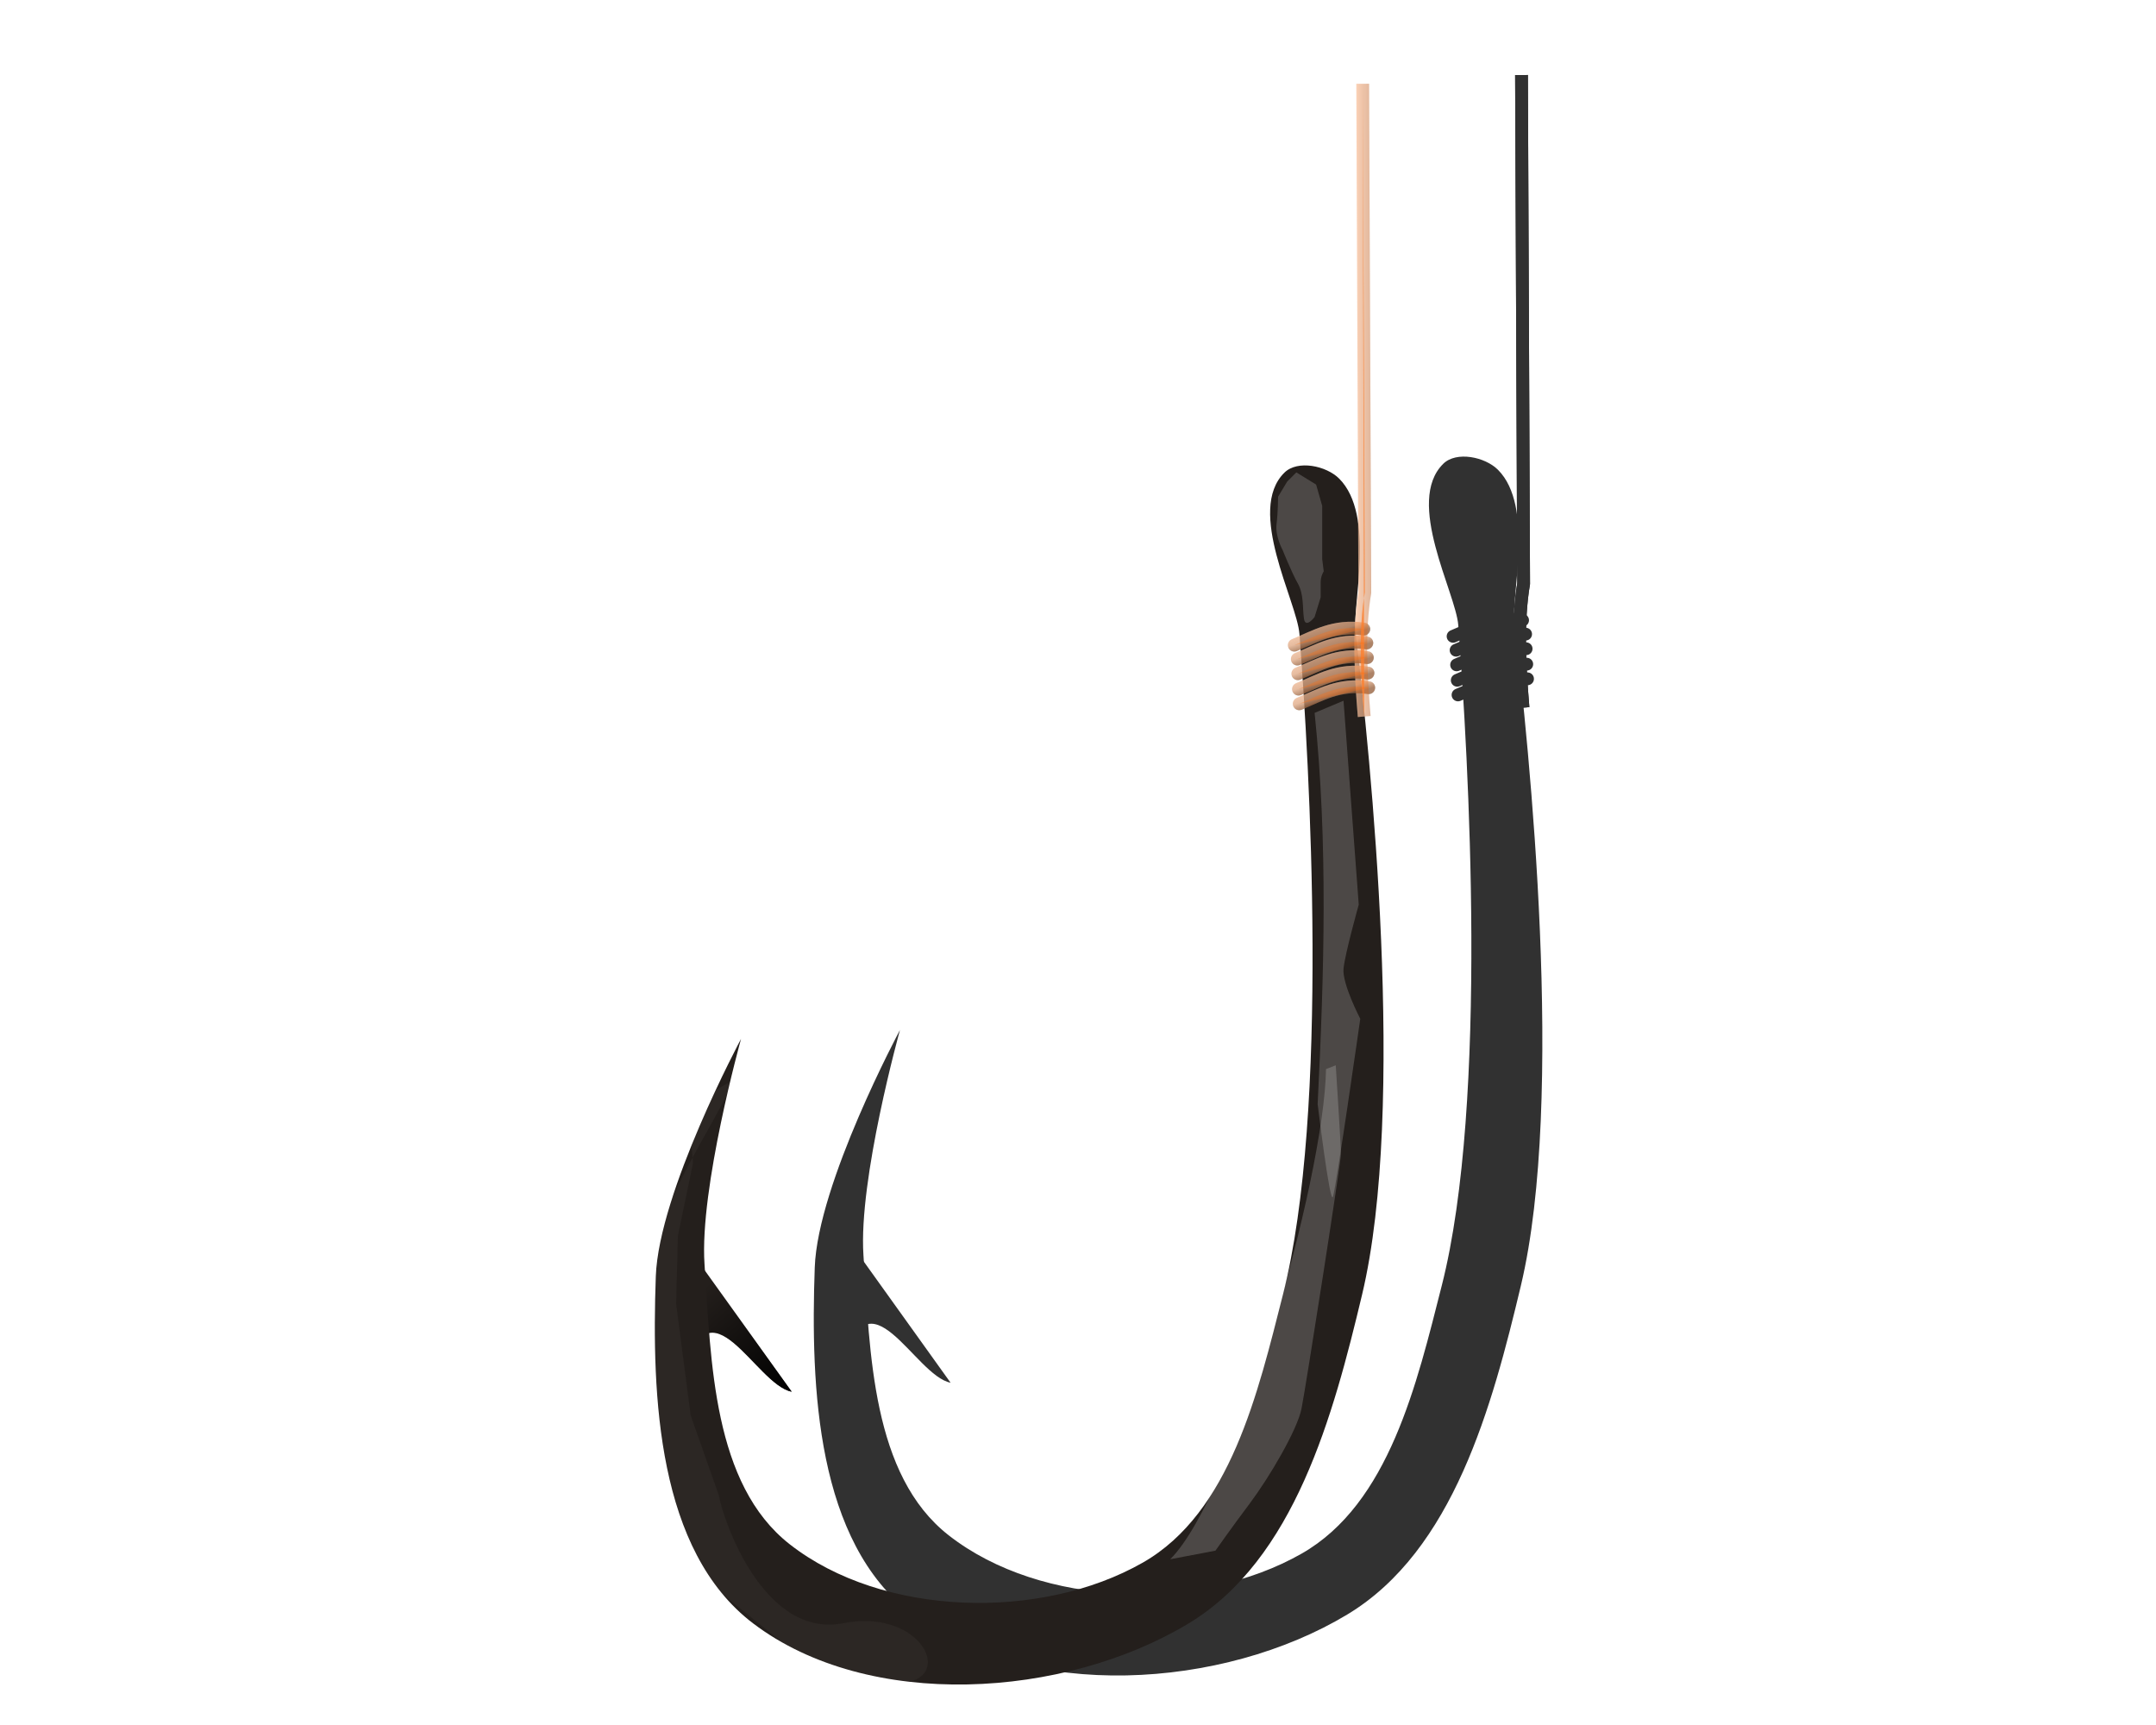 <?xml version="1.0" encoding="UTF-8"?>
<svg viewBox="0 0 744.094 1052.362" width="100mm" height="80mm" xmlns="http://www.w3.org/2000/svg" xmlns:xlink="http://www.w3.org/1999/xlink">
 <defs>
  <filter id="j">
   <feGaussianBlur stdDeviation="2.733"/>
  </filter>
  <filter id="i">
   <feGaussianBlur stdDeviation="4.178"/>
  </filter>
  <filter id="m" x="-.246" y="-.137" width="1.493" height="1.275">
   <feGaussianBlur stdDeviation="3.525"/>
  </filter>
  <filter id="l" x="-1.234" y="-.089" width="3.467" height="1.179">
   <feGaussianBlur stdDeviation="3.525"/>
  </filter>
  <filter id="k" x="-.761" y="-.24" width="2.522" height="1.479">
   <feGaussianBlur stdDeviation="3.525"/>
  </filter>
  <linearGradient id="a">
   <stop stop-color="#f7f7f7" offset="0"/>
   <stop stop-color="#e0e0e0" offset=".2"/>
   <stop stop-color="#c4c4c4" offset=".569"/>
   <stop stop-color="#3e3e3e" offset="1"/>
  </linearGradient>
  <linearGradient id="h" x1="158.48" x2="107.6" y1="825.23" y2="768.36" gradientUnits="userSpaceOnUse">
   <stop offset="0"/>
   <stop stop-opacity="0" offset="1"/>
  </linearGradient>
  <linearGradient id="b" x1="478.06" x2="491.23" gradientUnits="userSpaceOnUse" xlink:href="#a"/>
  <linearGradient id="g" x1="384.79" x2="386.68" y1="315.26" y2="319.01" gradientTransform="matrix(2.366 .369 -.369 2.366 -330.54 -462.56)" gradientUnits="userSpaceOnUse" xlink:href="#a"/>
  <linearGradient id="f" x1="384.79" x2="386.68" y1="315.26" y2="319.01" gradientTransform="matrix(2.366 .369 -.369 2.366 -330.97 -470.8)" gradientUnits="userSpaceOnUse" xlink:href="#a"/>
  <linearGradient id="e" x1="384.79" x2="386.68" y1="315.26" y2="319.01" gradientTransform="matrix(2.366 .369 -.369 2.366 -331.32 -479.46)" gradientUnits="userSpaceOnUse" xlink:href="#a"/>
  <linearGradient id="d" x1="384.79" x2="386.68" y1="315.26" y2="319.01" gradientTransform="matrix(2.366 .369 -.369 2.366 -331.62 -487.69)" gradientUnits="userSpaceOnUse" xlink:href="#a"/>
  <linearGradient id="c" x1="384.79" x2="386.68" y1="315.26" y2="319.01" gradientTransform="matrix(2.366 .369 -.369 2.366 -333.32 -495.5)" gradientUnits="userSpaceOnUse" xlink:href="#a"/>
 </defs>
 <g transform="matrix(1.086 0 0 1.086 22.679 -45.555)">
  <g transform="matrix(2.394 0 0 2.394 -1031.6 -294.42)" filter="url(#j)" opacity=".807">
   <path d="m511.14 431.12 24.244 33.84c-8.447-1.622-19.451-27.534-25.254-4.041z"/>
   <path d="m651.01 249.33c-9.043 8.882 2.934 30.22 3.519 37.861 2.348 30.653 7.132 111.77-3.876 155-5.835 22.911-12.325 51.136-32.857 62.857-24.018 13.711-61.069 12.747-82.857-4.286-18.039-14.102-18.459-42.869-20-65.714-1.201-17.809 8.571-52.857 8.571-52.857s-19.3 35.995-20 55.714c-1 28.174 0.39 64.399 22.857 81.429 27.134 20.566 72.985 17.581 102.14 1e-5 24.9-15.013 33.967-48.861 40.714-77.143 10.46-43.843 1.95-126.45-1.538-155.39-0.787-6.531 4.702-27.477-3.819-36.042-3.041-3.057-9.781-4.45-12.857-1.429z"/>
   <path d="m669.37 158.11 0.499 119.33c-1.476 8.859-0.989 18.92-0.146 29.117" stroke="#000" stroke-width="3"/>
   <path d="m654.47 303.57c4.931-2.022 9.349-4.814 16.314-3.779" stroke="#000" stroke-linecap="round" stroke-linejoin="round" stroke-width="3"/>
   <path d="m654.29 300.13c4.931-2.022 9.349-4.814 16.314-3.779" stroke="#000" stroke-linecap="round" stroke-linejoin="round" stroke-width="3"/>
   <path d="m654.14 296.51c4.931-2.022 9.349-4.814 16.314-3.779" stroke="#000" stroke-linecap="round" stroke-linejoin="round" stroke-width="3"/>
   <path d="m654.02 293.08c4.931-2.022 9.349-4.814 16.314-3.779" stroke="#000" stroke-linecap="round" stroke-linejoin="round" stroke-width="3"/>
   <path d="m653.31 289.82c4.931-2.022 9.349-4.814 16.314-3.779" stroke="#000" stroke-linecap="round" stroke-linejoin="round" stroke-width="3"/>
   <path d="m669.37 158.11 0.499 119.33c-1.476 8.859-0.989 18.92-0.146 29.117" stroke="#000" stroke-width="3"/>
  </g>
  <path d="m102.78 742.71 58.05 81.028c-20.226-3.883-46.573-65.928-60.469-9.675z" fill="#241f1c"/>
  <path d="m102.78 742.71 58.05 81.028c-20.226-3.883-46.573-65.928-60.469-9.675z" fill="url(#h)"/>
  <path d="m437.69 307.43c-21.652 21.266 7.025 72.359 8.426 90.656 5.621 73.397 17.077 267.63-9.281 371.13-13.971 54.859-29.512 122.44-78.675 150.51-57.509 32.831-146.23 30.523-198.4-10.262-43.193-33.766-44.2-102.65-47.889-157.35-2.876-42.642 20.524-126.56 20.524-126.56s-46.212 86.188-47.889 133.4c-2.396 67.462 0.933 154.2 54.73 194.98 64.971 49.245 174.76 42.096 244.58 2e-5 59.621-35.949 81.332-116.99 97.488-184.71 25.045-104.98 4.67-302.78-3.683-372.07-1.885-15.637 11.259-65.793-9.144-86.3-7.282-7.319-23.419-10.656-30.786-3.421z" fill="#241f1c"/>
  <path d="m481.65 89.003 1.195 285.72c-3.535 21.212-2.368 45.302-0.349 69.72" fill="#e6e6e6" opacity=".635" stroke="url(#b)" stroke-width="7.183"/>
  <path d="m445.98 437.31c11.806-4.842 22.386-11.526 39.063-9.048" fill="none" opacity=".631" stroke="url(#g)" stroke-linecap="round" stroke-linejoin="round" stroke-width="7.183"/>
  <path d="m445.56 429.07c11.806-4.842 22.386-11.526 39.063-9.048" fill="none" opacity=".631" stroke="url(#f)" stroke-linecap="round" stroke-linejoin="round" stroke-width="7.183"/>
  <path d="m445.2 420.41c11.806-4.842 22.386-11.526 39.063-9.048" fill="none" opacity=".631" stroke="url(#e)" stroke-linecap="round" stroke-linejoin="round" stroke-width="7.183"/>
  <path d="m444.91 412.18c11.806-4.842 22.386-11.526 39.063-9.048" fill="none" opacity=".631" stroke="url(#d)" stroke-linecap="round" stroke-linejoin="round" stroke-width="7.183"/>
  <path d="m443.2 404.37c11.806-4.842 22.386-11.526 39.063-9.048" fill="none" opacity=".631" stroke="url(#c)" stroke-linecap="round" stroke-linejoin="round" stroke-width="7.183"/>
  <path transform="matrix(2.394 0 0 2.394 -455.95 -296.83)" d="m376.07 252.36 4.643 2.857 1.429 5v12.5l0.357 2.857s-0.714 1.071-0.714 2.5v3.571l-1.429 4.643s-2.143 2.857-2.5 0.357 0-5.714-1.429-8.214-3.571-7.857-3.571-7.857-1.786-3.214-1.429-6.071 0.357-6.429 0.357-6.429l2.143-3.571z" fill="#fff" filter="url(#k)" opacity=".43"/>
  <path transform="matrix(2.394 0 0 2.394 -455.95 -296.83)" d="m380.36 308.79 6.786-2.857 3.571 47.857s-3.214 11.429-3.571 15 3.929 11.786 3.929 11.786-5.714 40-6.429 41.786-3.571-21.786-3.571-21.786c1.526-30.595 2.458-61.19-0.714-91.786z" fill="#fff" filter="url(#l)" opacity=".43"/>
  <path transform="matrix(2.394 0 0 2.394 -455.95 -296.83)" d="m383.04 392.37c-0.413 25.841-21.434 99.877-36.56 115.02l10.607-2.02s3.535-5.051 8.081-11.112 11.112-17.173 12.122-22.223 9.25-57.714 9.25-59.734-1.219-20.816-1.219-20.816z" fill="#fff" filter="url(#m)" opacity=".43"/>
  <path d="m481.65 89.003 1.195 285.72c-3.535 21.212-2.368 45.302-0.349 69.72" fill="#f95" opacity=".635" stroke="url(#b)" stroke-width="7.183"/>
  <path d="m481.65 89.003 1.195 285.72c-3.535 21.212-2.368 45.302-0.349 69.72" fill="#f60" opacity=".271" stroke="#f60" stroke-width="7.183"/>
  <path d="m445.98 437.31c11.806-4.842 22.386-11.526 39.063-9.048" fill="#f60" opacity=".332" stroke="#ff7f2a" stroke-linecap="round" stroke-linejoin="round" stroke-width="7.183"/>
  <path d="m445.56 429.07c11.806-4.842 22.386-11.526 39.063-9.048" fill="#f60" opacity=".332" stroke="#ff7f2a" stroke-linecap="round" stroke-linejoin="round" stroke-width="7.183"/>
  <path d="m445.2 420.41c11.806-4.842 22.386-11.526 39.063-9.048" fill="#f60" opacity=".332" stroke="#ff7f2a" stroke-linecap="round" stroke-linejoin="round" stroke-width="7.183"/>
  <path d="m444.91 412.18c11.806-4.842 22.386-11.526 39.063-9.048" fill="#f60" opacity=".332" stroke="#ff7f2a" stroke-linecap="round" stroke-linejoin="round" stroke-width="7.183"/>
  <path d="m443.2 404.37c11.806-4.842 22.386-11.526 39.063-9.048" fill="#f60" opacity=".332" stroke="#ff7f2a" stroke-linecap="round" stroke-linejoin="round" stroke-width="7.183"/>
  <path transform="matrix(.826 0 0 .957 13.52 27.314)" d="m139.03 649.12c-13.45 27.501-55.334 77.63-56.549 111.87-2.303 64.845 0.706 147.47 48.719 190l42.872 29.859c130.96 62.214 113.71-25.379 39.373-12.746-53.726 9.13-81.518-59.732-84.634-75.058l-19.165-46.948-9.895-65.52 1.219-39.878 10.28-42.73-2.019-19.761 9.656-19.344z" fill="#fff" filter="url(#i)" opacity=".189"/>
 </g>
</svg>
